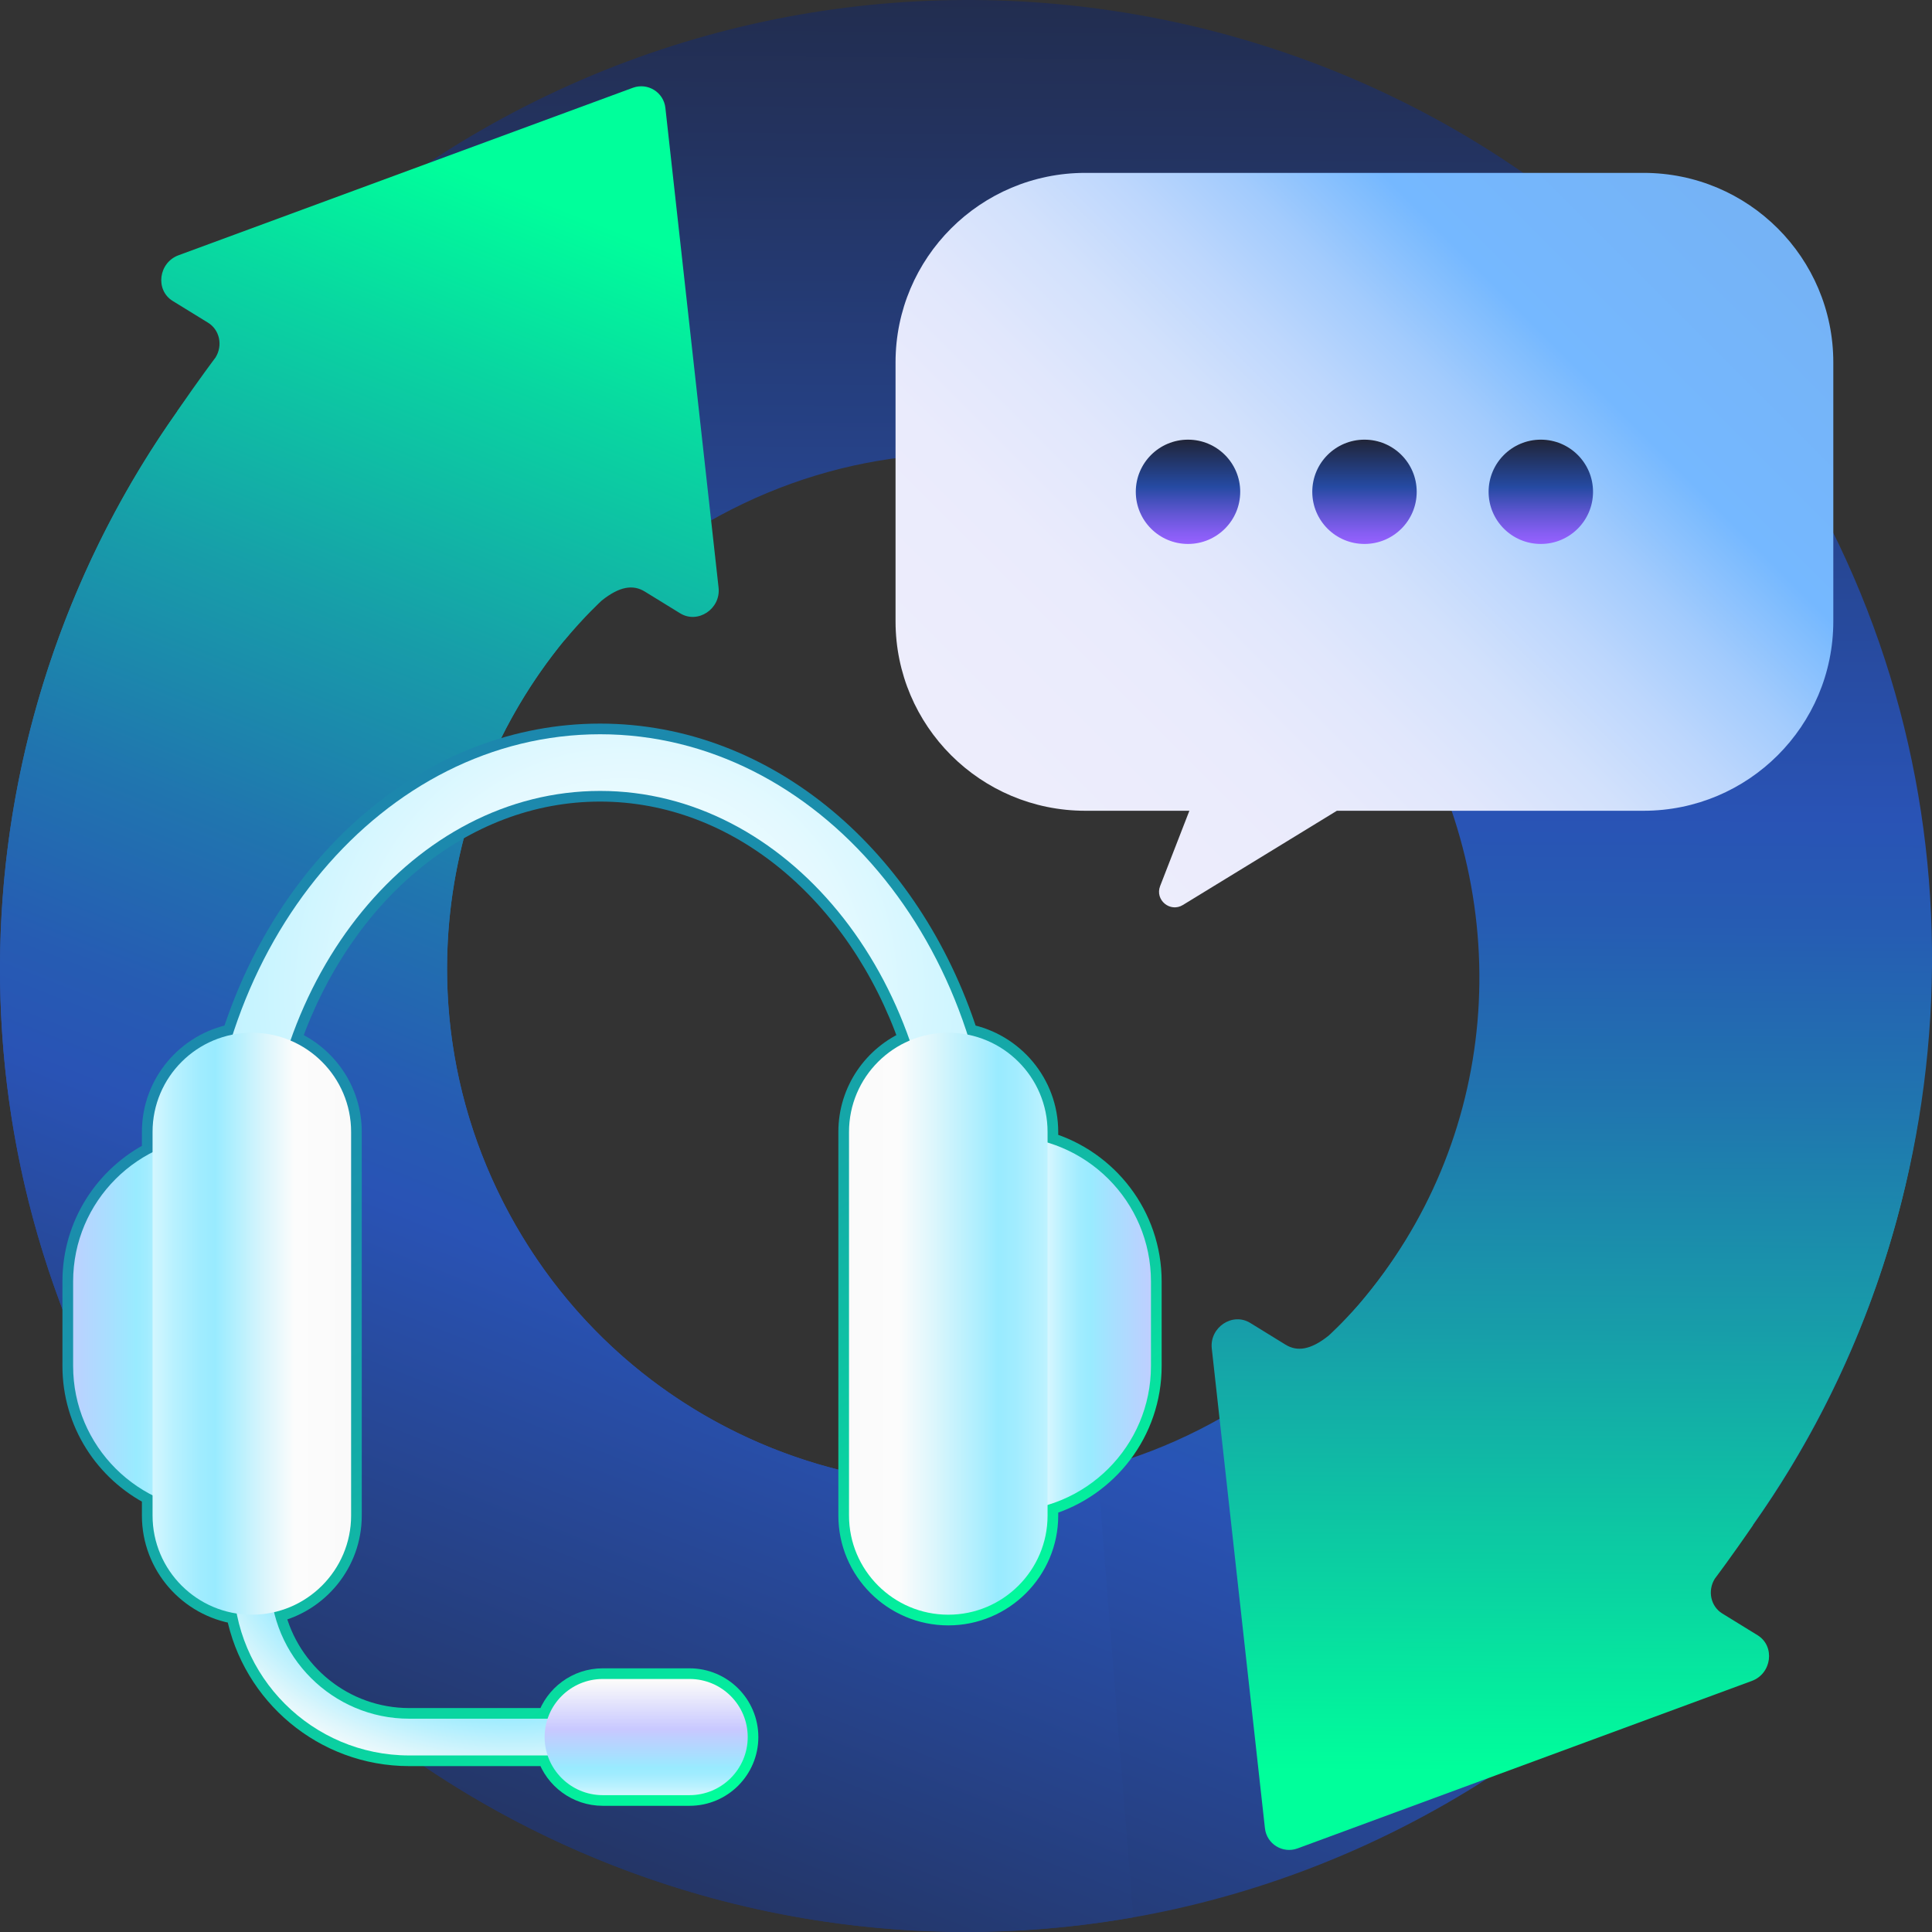 <svg width="60" height="60" viewBox="0 0 60 60" fill="none" xmlns="http://www.w3.org/2000/svg">
<rect x="0" y="0" width="60" height="60" fill="#333333" stroke="none"/>
<path d="M15.058 4.107C0.702 12.334 -4.257 30.626 3.981 44.963C12.219 59.299 30.535 64.252 44.891 56.025C59.247 47.797 64.206 29.506 55.968 15.169C47.73 0.832 29.413 -4.121 15.058 4.107ZM37.982 44.001C30.276 48.417 20.443 45.758 16.021 38.062C11.599 30.366 14.261 20.547 21.967 16.131C29.673 11.714 39.505 14.373 43.928 22.069C48.35 29.765 45.688 39.584 37.982 44.001Z" fill="url(#paint0_linear_28118_18922)"/>
<path d="M56.061 14.911C47.823 0.574 29.339 -4.208 14.983 4.019C14.048 4.555 13.155 5.136 12.301 5.753C14.704 9.772 16.539 14.379 18.779 18.525C19.718 17.617 20.807 16.893 21.992 16.213C29.698 11.797 39.31 14.501 43.732 22.197C47.211 28.25 46.5 35.485 42.206 40.503C41.684 41.1 41.261 41.48 41.261 41.48C40.701 41.928 40.283 41.981 39.922 41.759L38.826 41.084C38.275 40.745 37.56 41.223 37.633 41.88L39.284 56.78C39.338 57.267 39.836 57.574 40.297 57.404L54.404 52.203C55.026 51.974 55.134 51.123 54.584 50.784L53.487 50.109C53.127 49.887 53.023 49.403 53.255 49.028C53.255 49.028 53.777 48.339 54.441 47.365C54.439 47.364 54.437 47.363 54.435 47.361C60.964 38.14 62.06 25.35 56.061 14.911Z" fill="url(#paint1_linear_28118_18922)"/>
<path d="M34.08 45.6C27.216 47.415 19.722 44.505 16.02 38.062C12.6 32.112 13.419 24.894 17.527 19.884C17.529 19.885 17.53 19.886 17.531 19.886C18.152 19.14 18.687 18.651 18.687 18.651C19.247 18.203 19.665 18.15 20.026 18.372L21.123 19.047C21.673 19.386 22.388 18.908 22.316 18.25L20.664 3.35C20.61 2.863 20.113 2.557 19.652 2.727L5.545 7.927C4.922 8.157 4.814 9.008 5.364 9.347L6.461 10.022C6.822 10.244 6.926 10.728 6.693 11.103C6.693 11.103 6.172 11.792 5.507 12.765C5.509 12.766 5.51 12.768 5.512 12.769C-1.017 21.989 -2.019 34.523 3.98 44.963C10.442 56.209 23.106 61.678 35.195 59.542" fill="url(#paint2_linear_28118_18922)"/>
<path d="M32.533 35.483V35.151C32.533 33.656 31.46 32.408 30.043 32.131C28.28 26.682 23.833 22.803 18.636 22.803C13.438 22.803 8.991 26.682 7.228 32.131C5.811 32.408 4.738 33.656 4.738 35.151V35.783C3.274 36.528 2.27 38.043 2.27 39.796V42.423C2.27 44.176 3.274 45.691 4.738 46.436V47.068C4.738 48.606 5.875 49.88 7.352 50.107C7.841 52.616 10.056 54.517 12.709 54.517H17.007C17.247 55.233 17.922 55.75 18.72 55.75H21.414C22.411 55.75 23.22 54.943 23.22 53.946C23.22 52.95 22.411 52.142 21.414 52.142H18.72C17.922 52.142 17.247 52.659 17.007 53.376H12.709C10.674 53.376 8.968 51.96 8.515 50.065C9.881 49.75 10.904 48.527 10.904 47.068V35.151C10.904 33.878 10.126 32.783 9.02 32.315C10.619 27.761 14.327 24.563 18.636 24.563C22.945 24.563 26.652 27.761 28.251 32.315C27.145 32.783 26.367 33.878 26.367 35.151V47.068C26.367 48.765 27.75 50.147 29.45 50.147C31.15 50.147 32.533 48.765 32.533 47.068V46.736C34.391 46.179 35.745 44.46 35.745 42.423V39.796C35.745 37.759 34.391 36.04 32.533 35.483V35.483Z" stroke="url(#paint3_linear_28118_18922)" stroke-width="0.662" stroke-miterlimit="10"/>
<path d="M30.855 37.327H29.093C29.093 30.288 24.402 24.563 18.637 24.563C12.871 24.563 8.18 30.288 8.18 37.327H6.418C6.418 29.318 11.899 22.803 18.637 22.803C25.374 22.803 30.855 29.318 30.855 37.327Z" fill="url(#paint4_radial_28118_18922)"/>
<path d="M18.971 54.517H12.71C9.699 54.517 7.25 52.071 7.25 49.065V47.482H8.393V49.065C8.393 51.442 10.329 53.376 12.71 53.376H18.971V54.517V54.517Z" fill="url(#paint5_radial_28118_18922)"/>
<path d="M31.234 35.293C33.723 35.293 35.744 37.311 35.744 39.797V42.424C35.744 44.91 33.723 46.928 31.234 46.928V35.293Z" fill="url(#paint6_linear_28118_18922)"/>
<path d="M6.781 46.928C4.292 46.928 2.271 44.91 2.271 42.424V39.797C2.271 37.311 4.292 35.293 6.781 35.293L6.781 46.928Z" fill="url(#paint7_linear_28118_18922)"/>
<path d="M29.45 32.072C27.75 32.072 26.367 33.453 26.367 35.151V47.068C26.367 48.765 27.75 50.146 29.45 50.146C31.15 50.146 32.533 48.765 32.533 47.068V35.151C32.533 33.453 31.15 32.072 29.45 32.072Z" fill="url(#paint8_linear_28118_18922)"/>
<path d="M7.821 32.072C6.121 32.072 4.738 33.453 4.738 35.151V47.068C4.738 48.765 6.121 50.146 7.821 50.146C9.521 50.146 10.904 48.765 10.904 47.068V35.151C10.904 33.453 9.521 32.072 7.821 32.072Z" fill="url(#paint9_linear_28118_18922)"/>
<path d="M18.721 52.142C17.723 52.142 16.914 52.949 16.914 53.946C16.914 54.942 17.723 55.75 18.721 55.75H21.414C22.412 55.75 23.221 54.942 23.221 53.946C23.221 52.949 22.412 52.142 21.414 52.142H18.721Z" fill="url(#paint10_linear_28118_18922)"/>
<path d="M51.042 5.369H33.705C30.451 5.369 27.812 8.004 27.812 11.254V19.294C27.812 22.544 30.451 25.179 33.705 25.179H36.937L36.029 27.517C35.861 27.949 36.34 28.348 36.736 28.105L41.518 25.179H51.042C54.297 25.179 56.935 22.544 56.935 19.294V11.254C56.935 8.004 54.297 5.369 51.042 5.369V5.369Z" fill="url(#paint11_linear_28118_18922)"/>
<path d="M36.895 16.893C37.79 16.893 38.516 16.168 38.516 15.274C38.516 14.379 37.79 13.654 36.895 13.654C35.999 13.654 35.273 14.379 35.273 15.274C35.273 16.168 35.999 16.893 36.895 16.893Z" fill="url(#paint12_linear_28118_18922)"/>
<path d="M42.375 16.893C43.271 16.893 43.997 16.168 43.997 15.274C43.997 14.379 43.271 13.654 42.375 13.654C41.48 13.654 40.754 14.379 40.754 15.274C40.754 16.168 41.48 16.893 42.375 16.893Z" fill="url(#paint13_linear_28118_18922)"/>
<path d="M47.852 16.893C48.747 16.893 49.473 16.168 49.473 15.274C49.473 14.379 48.747 13.654 47.852 13.654C46.956 13.654 46.23 14.379 46.23 15.274C46.23 16.168 46.956 16.893 47.852 16.893Z" fill="url(#paint14_linear_28118_18922)"/>
<defs>
<linearGradient id="paint0_linear_28118_18922" x1="14.882" y1="68.27" x2="36.303" y2="13.902" gradientUnits="userSpaceOnUse">
<stop stop-color="#212538"/>
<stop offset="0.172" stop-color="#233360"/>
<stop offset="0.49" stop-color="#2953B5"/>
<stop offset="0.548" stop-color="#265CB3"/>
<stop offset="0.644" stop-color="#2075AF"/>
<stop offset="0.766" stop-color="#179EA9"/>
<stop offset="0.908" stop-color="#09D6A1"/>
<stop offset="1" stop-color="#00FF9B"/>
</linearGradient>
<linearGradient id="paint1_linear_28118_18922" x1="36.326" y1="-6.5" x2="35.885" y2="54.951" gradientUnits="userSpaceOnUse">
<stop stop-color="#212538"/>
<stop offset="0.181" stop-color="#233360"/>
<stop offset="0.516" stop-color="#2953B5"/>
<stop offset="0.571" stop-color="#265CB3"/>
<stop offset="0.662" stop-color="#2075AF"/>
<stop offset="0.778" stop-color="#179EA9"/>
<stop offset="0.913" stop-color="#09D6A1"/>
<stop offset="1" stop-color="#00FF9B"/>
</linearGradient>
<linearGradient id="paint2_linear_28118_18922" x1="7.698" y1="65.44" x2="29.119" y2="11.072" gradientUnits="userSpaceOnUse">
<stop stop-color="#212538"/>
<stop offset="0.166" stop-color="#233360"/>
<stop offset="0.475" stop-color="#2953B5"/>
<stop offset="0.535" stop-color="#265CB3"/>
<stop offset="0.634" stop-color="#2075AF"/>
<stop offset="0.759" stop-color="#179EA9"/>
<stop offset="0.905" stop-color="#09D6A1"/>
<stop offset="1" stop-color="#00FF9B"/>
</linearGradient>
<linearGradient id="paint3_linear_28118_18922" x1="10.062" y1="25.636" x2="26.261" y2="53.729" gradientUnits="userSpaceOnUse">
<stop stop-color="#1C87AD"/>
<stop offset="0.175" stop-color="#1B8BAC"/>
<stop offset="0.359" stop-color="#1897AA"/>
<stop offset="0.549" stop-color="#13ADA7"/>
<stop offset="0.741" stop-color="#0CCAA2"/>
<stop offset="0.935" stop-color="#03F09D"/>
<stop offset="1" stop-color="#00FF9B"/>
</linearGradient>
<radialGradient id="paint4_radial_28118_18922" cx="0" cy="0" r="1" gradientUnits="userSpaceOnUse" gradientTransform="translate(19.382 30.735) scale(18.413 18.388)">
<stop stop-color="white"/>
<stop offset="0.156" stop-color="#F7FDFF"/>
<stop offset="0.388" stop-color="#E3F9FF"/>
<stop offset="0.668" stop-color="#C2F3FF"/>
<stop offset="0.953" stop-color="#99EBFF"/>
</radialGradient>
<radialGradient id="paint5_radial_28118_18922" cx="0" cy="0" r="1" gradientUnits="userSpaceOnUse" gradientTransform="translate(15.71 47.371) rotate(3.513) scale(11.283 8.453)">
<stop offset="0.002" stop-color="white"/>
<stop offset="0.171" stop-color="#DEF8FF"/>
<stop offset="0.398" stop-color="#B8F1FF"/>
<stop offset="0.581" stop-color="#A1ECFF"/>
<stop offset="0.695" stop-color="#99EBFF"/>
<stop offset="0.873" stop-color="#DCF6FC"/>
<stop offset="0.97" stop-color="#FCFCFC"/>
</radialGradient>
<linearGradient id="paint6_linear_28118_18922" x1="31.905" y1="41.111" x2="38.838" y2="41.111" gradientUnits="userSpaceOnUse">
<stop offset="0.002" stop-color="white"/>
<stop offset="0.071" stop-color="#DEF8FF"/>
<stop offset="0.162" stop-color="#B8F1FF"/>
<stop offset="0.236" stop-color="#A1ECFF"/>
<stop offset="0.283" stop-color="#99EBFF"/>
<stop offset="0.387" stop-color="#A8DFFF"/>
<stop offset="0.624" stop-color="#C8C8FF"/>
<stop offset="1" stop-color="#FAFAFA"/>
</linearGradient>
<linearGradient id="paint7_linear_28118_18922" x1="6.204" y1="41.11" x2="-1.236" y2="41.11" gradientUnits="userSpaceOnUse">
<stop offset="0.002" stop-color="white"/>
<stop offset="0.066" stop-color="#DEF8FF"/>
<stop offset="0.152" stop-color="#B8F1FF"/>
<stop offset="0.222" stop-color="#A1ECFF"/>
<stop offset="0.265" stop-color="#99EBFF"/>
<stop offset="0.375" stop-color="#A8DFFF"/>
<stop offset="0.624" stop-color="#C8C8FF"/>
<stop offset="1" stop-color="#FAFAFA"/>
</linearGradient>
<linearGradient id="paint8_linear_28118_18922" x1="34.154" y1="41.109" x2="23.04" y2="41.109" gradientUnits="userSpaceOnUse">
<stop offset="0.002" stop-color="white"/>
<stop offset="0.071" stop-color="#DEF8FF"/>
<stop offset="0.162" stop-color="#B8F1FF"/>
<stop offset="0.236" stop-color="#A1ECFF"/>
<stop offset="0.283" stop-color="#99EBFF"/>
<stop offset="0.463" stop-color="#DCF6FC"/>
<stop offset="0.561" stop-color="#FCFCFC"/>
<stop offset="0.737" stop-color="#FAFAFA"/>
</linearGradient>
<linearGradient id="paint9_linear_28118_18922" x1="3.732" y1="41.109" x2="13.383" y2="41.109" gradientUnits="userSpaceOnUse">
<stop offset="0.002" stop-color="white"/>
<stop offset="0.076" stop-color="#DEF8FF"/>
<stop offset="0.175" stop-color="#B8F1FF"/>
<stop offset="0.255" stop-color="#A1ECFF"/>
<stop offset="0.305" stop-color="#99EBFF"/>
<stop offset="0.471" stop-color="#DCF6FC"/>
<stop offset="0.561" stop-color="#FCFCFC"/>
<stop offset="0.737" stop-color="#FAFAFA"/>
</linearGradient>
<linearGradient id="paint10_linear_28118_18922" x1="20.067" y1="56.19" x2="20.067" y2="52.224" gradientUnits="userSpaceOnUse">
<stop stop-color="white"/>
<stop offset="0.079" stop-color="#DEF8FF"/>
<stop offset="0.186" stop-color="#B8F1FF"/>
<stop offset="0.271" stop-color="#A1ECFF"/>
<stop offset="0.325" stop-color="#99EBFF"/>
<stop offset="0.417" stop-color="#A8DFFF"/>
<stop offset="0.624" stop-color="#C8C8FF"/>
<stop offset="1" stop-color="#FAFAFA"/>
</linearGradient>
<linearGradient id="paint11_linear_28118_18922" x1="53.037" y1="4.625" x2="32.455" y2="25.234" gradientUnits="userSpaceOnUse">
<stop stop-color="#75B3F5"/>
<stop offset="0.029" stop-color="#75B3F6"/>
<stop offset="0.263" stop-color="#75B8FF"/>
<stop offset="0.29" stop-color="#80BDFE"/>
<stop offset="0.374" stop-color="#A2CBFD"/>
<stop offset="0.466" stop-color="#BDD7FD"/>
<stop offset="0.564" stop-color="#D2E1FC"/>
<stop offset="0.674" stop-color="#E1E7FC"/>
<stop offset="0.803" stop-color="#EAEBFC"/>
<stop offset="1" stop-color="#EDEDFC"/>
</linearGradient>
<linearGradient id="paint12_linear_28118_18922" x1="36.895" y1="16.893" x2="36.895" y2="13.654" gradientUnits="userSpaceOnUse">
<stop stop-color="#9661FF"/>
<stop offset="0.1" stop-color="#875EF3"/>
<stop offset="0.291" stop-color="#6156D3"/>
<stop offset="0.549" stop-color="#254AA2"/>
<stop offset="0.792" stop-color="#22366A"/>
<stop offset="1" stop-color="#212538"/>
</linearGradient>
<linearGradient id="paint13_linear_28118_18922" x1="42.375" y1="16.893" x2="42.375" y2="13.654" gradientUnits="userSpaceOnUse">
<stop stop-color="#9661FF"/>
<stop offset="0.1" stop-color="#875EF3"/>
<stop offset="0.291" stop-color="#6156D3"/>
<stop offset="0.549" stop-color="#254AA2"/>
<stop offset="0.792" stop-color="#22366A"/>
<stop offset="1" stop-color="#212538"/>
</linearGradient>
<linearGradient id="paint14_linear_28118_18922" x1="47.852" y1="16.893" x2="47.852" y2="13.654" gradientUnits="userSpaceOnUse">
<stop stop-color="#9661FF"/>
<stop offset="0.099" stop-color="#875EF3"/>
<stop offset="0.289" stop-color="#6156D3"/>
<stop offset="0.545" stop-color="#254AA2"/>
<stop offset="0.79" stop-color="#22366A"/>
<stop offset="1" stop-color="#212538"/>
</linearGradient>
</defs>
</svg>
